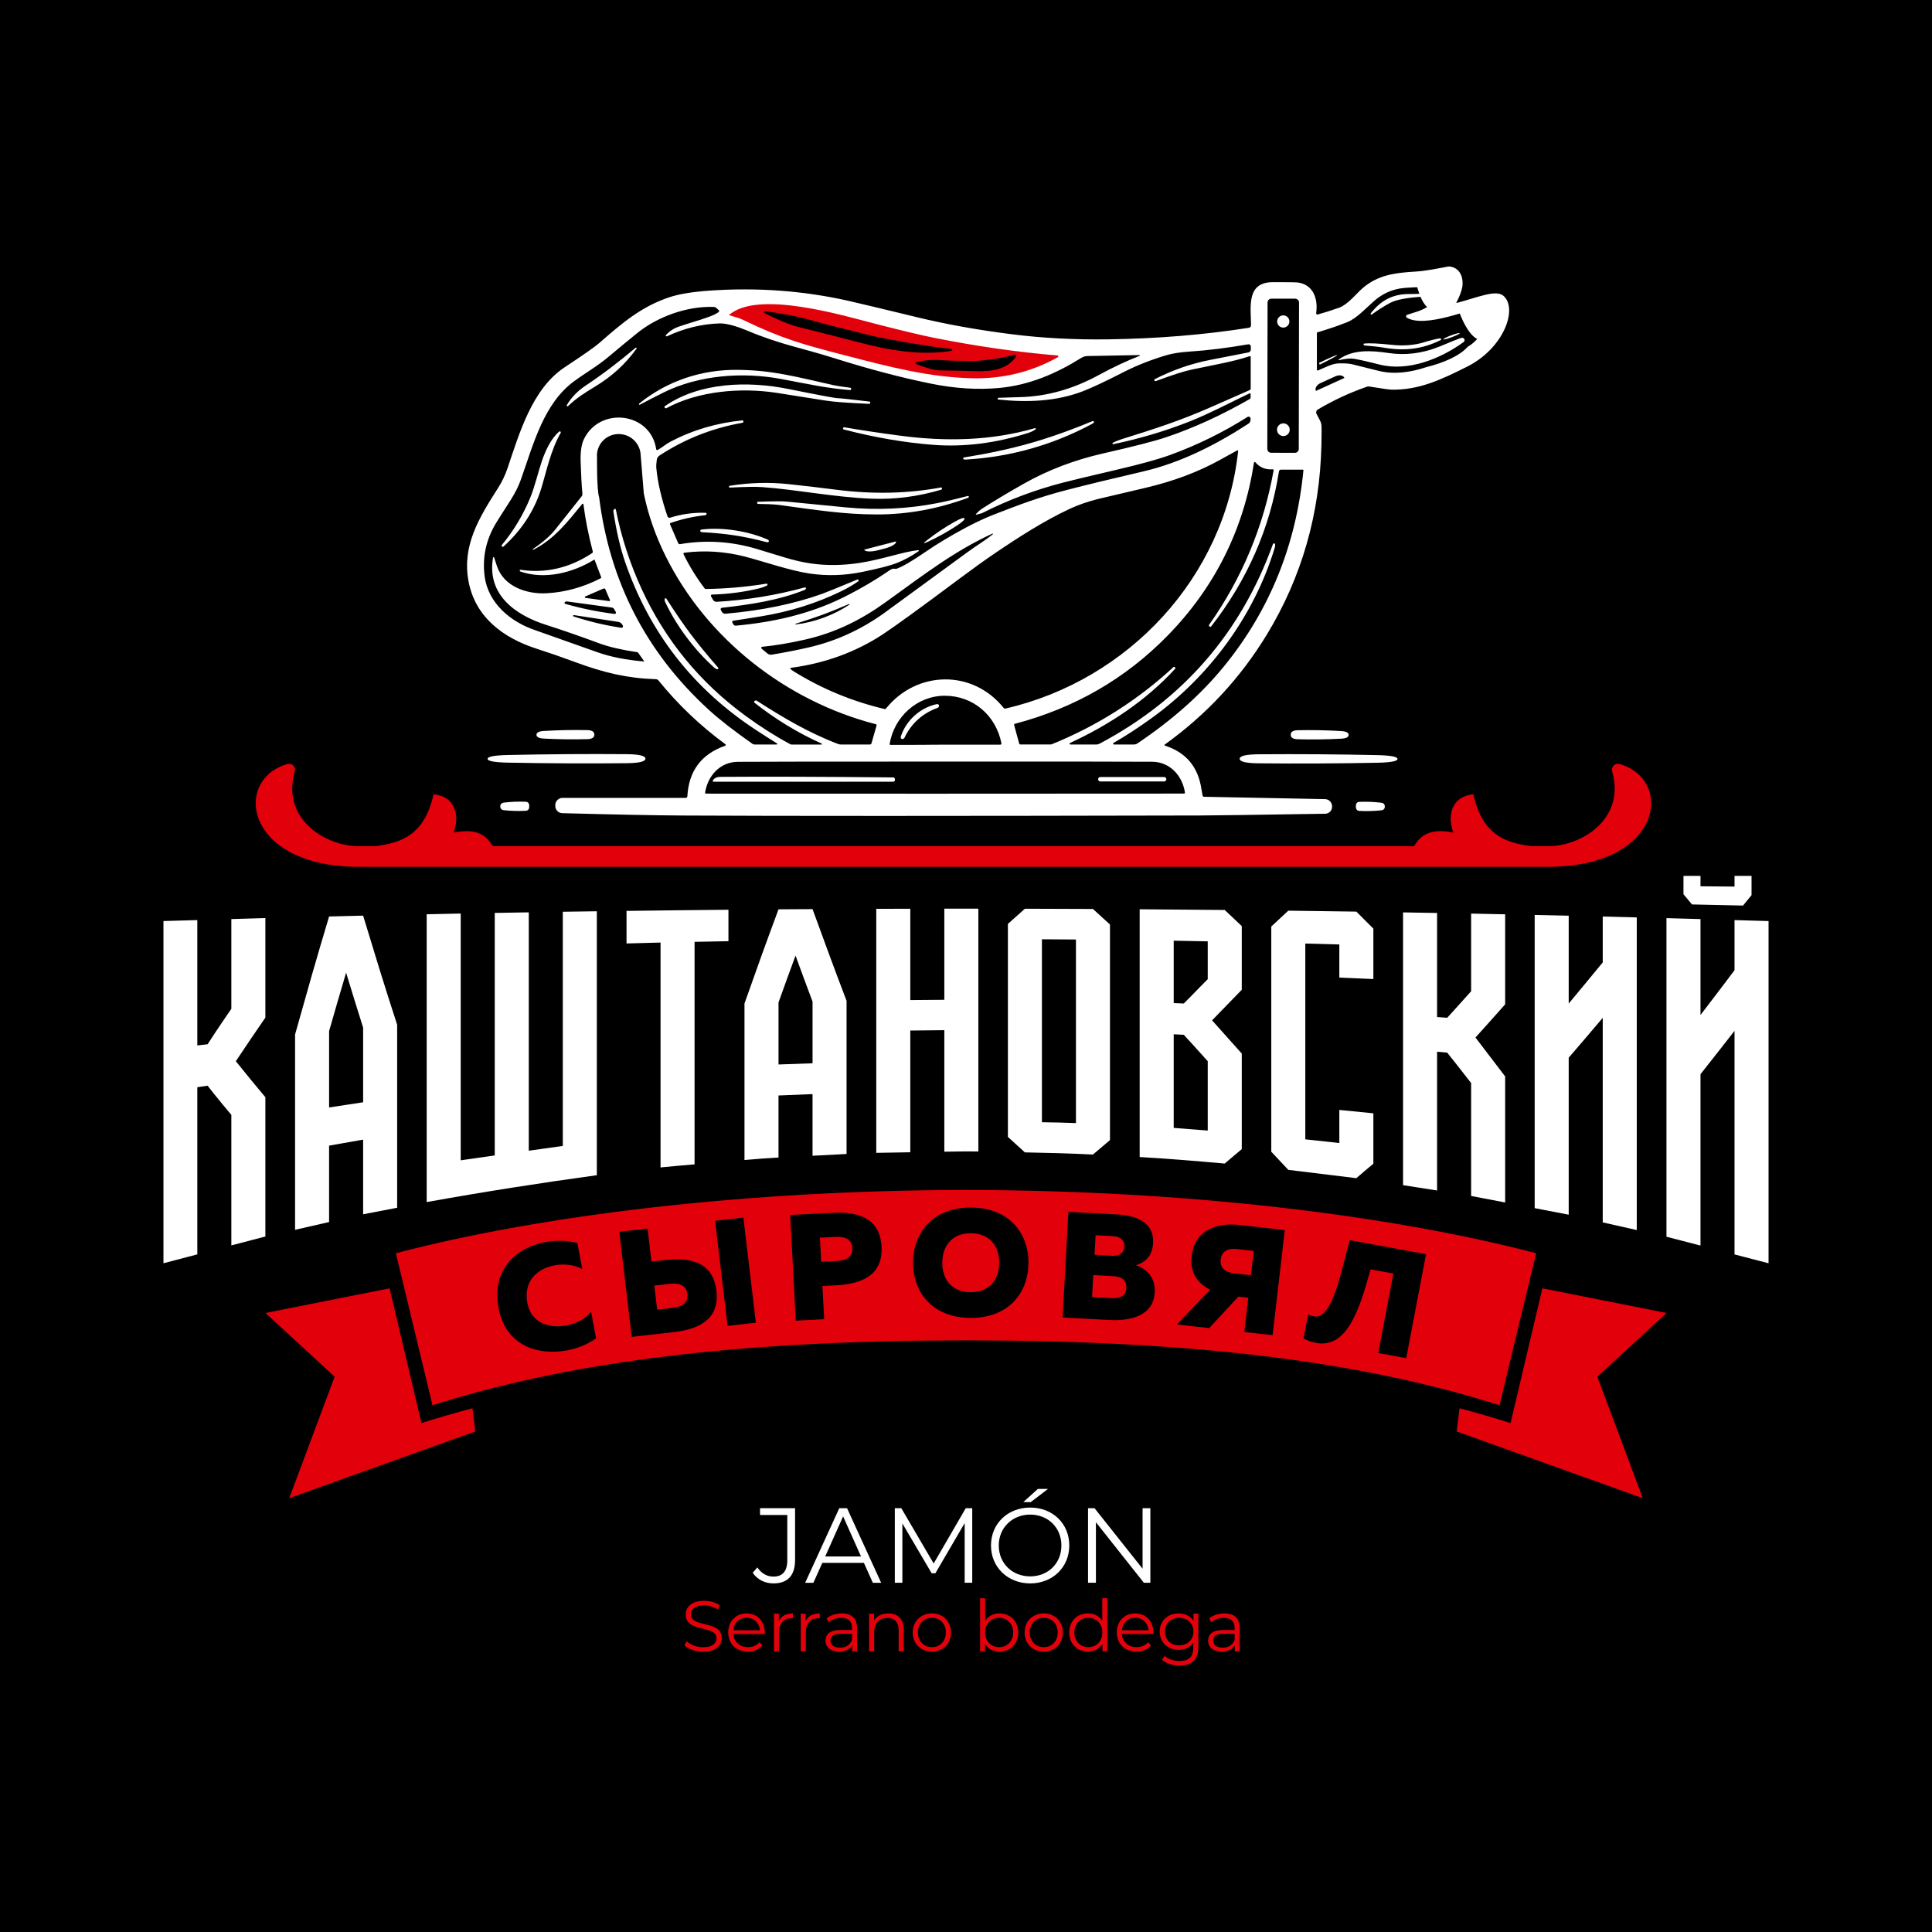 <?xml version="1.0" encoding="UTF-8"?> <svg xmlns="http://www.w3.org/2000/svg" id="_Слой_1" data-name="Слой_1" version="1.1" viewBox="0 0 1500 1500"><defs><style> .st0, .st1 { fill: #fff; } .st0, .st2 { fill-rule: evenodd; } .st3, .st2 { fill: #e2000b; } </style></defs><rect width="1500" height="1500"></rect><g><g><g><path class="st2" d="M1293.95,1019.39l-96.45-19.13-24.7,104.6c-12.92-4.1-26.13-7.92-39.63-11.49l-2.2,18.02,144.48,51.78-35.27-94.33,53.76-49.44Z"></path><path class="st2" d="M206.05,1019.39l96.45-19.13,24.7,104.6c12.92-4.1,26.13-7.92,39.63-11.49l2.2,18.02-144.48,51.78,35.27-94.33-53.76-49.44Z"></path><path class="st2" d="M750,1040.63c-171.16.13-302.91,15.13-414.21,50.4l-28.45-118.02c113.5-29.74,272.53-48.93,441.9-49.12h0s.77,0,.77,0h.76s0,0,0,0c169.37.19,328.4,19.38,441.9,49.12l-28.45,118.02c-111.3-35.28-243.05-50.27-414.21-50.4h0ZM387.1,1015.7c5.42,28.85,30.14,36.9,52.69,32.81,8.69-1.58,16.47-4.78,23.01-9.43l-3.9-20.77c-3.86,5.35-11.13,9.3-19.59,10.83-12.8,2.32-26.94-1.8-29.89-17.49-3.3-17.54,8.3-26.92,21.34-29.29,7.52-1.36,15.49-.3,21.32,2.93l-3.79-20.19c-7.79-2.05-16.46-2.26-24.8-.75-22.2,4.03-42.12,20.88-36.39,51.35h0ZM490.48,1037.96l32.87-3.76c20.53-2.35,35.42-10.67,32.87-32.12-2.54-21.45-18.96-26.07-39.51-23.84l-10.92,1.25-3.04-25.64-21.95,2.51,9.67,81.59h0ZM564.88,1029.44l21.95-2.51-9.67-81.59-21.95,2.51,9.67,81.59h0ZM510.22,1016.79l11.98-1.37c6.65-.76,12.34-3.42,11.47-10.76-.87-7.34-7.04-8.65-13.68-7.89l-11.98,1.37,2.21,18.65h0ZM646.55,941.62l-33.05,1.68,4.32,82.04,22.07-1.12-1.36-25.78,10.98-.56c20.63-1.17,36.04-8.41,34.91-29.98-1.13-21.56-17.23-27.33-37.87-26.28h0ZM661.75,969.05c-.39-7.38-6.46-9.07-13.14-8.73l-12.05.61.99,18.75,12.05-.61c6.68-.34,12.54-2.64,12.15-10.02h0ZM708.9,980.05c-.17,22.88,14.61,42.94,44.48,43.15,29.87.21,44.95-19.63,45.12-42.51.17-22.88-14.61-42.94-44.48-43.15-29.86-.21-44.95,19.63-45.11,42.51h0ZM775.79,980.53c.1-13.14-7.47-22.94-21.93-23.04-14.45-.1-22.17,9.58-22.27,22.73-.1,13.14,7.48,22.94,21.93,23.04,14.45.1,22.17-9.58,22.27-22.72h0ZM867.19,942.87l-37.7-2-4.51,82.03,36.26,1.92c15.87.84,34.25-2.77,35.27-21.4.63-11.37-5.83-18.05-14.63-21.11,8.15-2.39,12.89-8.13,13.38-17.15.78-14.18-9.83-21.32-28.08-22.29h0ZM872.99,967.86c.26-4.69-2.92-7.79-8.76-8.1l-13.6-.72-.83,15.12,13.59.84c5.85.31,9.35-2.44,9.6-7.13h0ZM874.46,999.9c.35-6.44-3.94-8.79-10.62-9.14l-15.03-.8-.94,17.11,15.03.8c6.68.36,11.21-1.52,11.56-7.96h0ZM913.76,1028.31l25.04,2.8,22.66-24.4,7.71.86-3.08,26.59,21.96,2.45,9.45-81.62-35.01-3.91c-18.04-2.02-34.96,3.89-37.32,24.3-1.48,12.83,4.88,21.21,14.43,25.94l-25.85,26.99h0ZM947.73,977.9c-.73,6.3,3.18,9.92,10.66,10.76l12.82,1.43,2.19-18.89-12.82-1.43c-7.48-.84-12.12,1.83-12.85,8.13h0ZM1107.19,973.73l-59.3-10.91c-6.54,24.11-13.22,60.37-26.75,59.31-2.27-.18-4.11-.75-5.55-1.5l-3.54,18.57c3.42,1.82,6.74,2.91,9.79,3.47,23.62,4.23,33.36-24.54,42.26-57.17l17.73,3.26-11.77,61.71,21.72,4,15.4-80.74Z"></path><path class="st2" d="M560.33,243.77c3.86,1.24,7.83,2.09,11.67,3.94,32.03,15.53,49.58,20.15,82.58,28.69,36.99,9.61,67.49,17.55,102.03,18.52,25.3.71,48.74-4.99,70.33-17.08.11-.06.2-.14.26-.25.21-.33.1-.78-.24-.99-.1-.06-.21-.1-.32-.11-32.21-2.68-65.55-7.46-100.02-14.34-9.71-1.94-24.72-5.51-45.03-10.7-28.22-7.2-97.63-28.49-121.25-7.7h0ZM710.84,281.29c6.86-1.65,13.6-2.21,20.25-1.67,9.48.75,13.78.31,22.31.61,2.48.09,5.34-.01,8.58-.32,10.5-1.02,19.12-2.56,25.87-4.6.13-.04.26,0,.4.12.12.11.25.26.37.44.25.37.39.75.31.87-6.82,10.2-19.24,11.95-32.83,11.43-6.68-.27-15.44-.46-26.28-.59-3.92-.05-9.94-1.62-18.06-4.7-.11-.04-.26-.16-.41-.32-.17-.19-.29-.35-.37-.48-.28-.47-.33-.73-.15-.77h0ZM593.62,241.55c14.2,1.86,26.94,4.41,38.23,7.66,16.13,4.62,24.35,6.19,39.3,10.09,4.33,1.14,9.59,2.31,15.76,3.5,20.01,3.86,37.23,6.57,51.69,8.13.27.03.47.12.59.25.1.12.15.29.17.46.02.36-.17.67-.44.72-24,3.91-48.29-.3-72.05-6.54-11.66-3.07-27.14-7.01-46.42-11.8-6.97-1.73-15.95-5.4-26.94-11-.15-.08-.29-.22-.37-.39-.08-.2-.12-.37-.11-.49.05-.44.25-.63.61-.58Z"></path><g><path class="st0" d="M1129.62,236.77c-.03.05,1.11-2.03,1.11-1.97,0,.2.16.37.36.37.03,0,.06,0,.09-.01,16.29-4.3,30.37-10.62,36.21-5.39,11.22,10.05.08,40.59-28.09,54.78-20.28,10.21-37.84,18.49-59.22,17.96-1.63-.04-7.33-.86-17.1-2.44-.54-.08-1.09-.03-1.6.14-13.33,4.61-26.1,10.53-38.3,17.78-1.14.67-1.56,2.12-.95,3.3l2.79,5.33c.46.87.81,1.91.98,2.97.23,1.53.25,6.76.05,15.68-1.2,53.76-15.31,102.86-42.31,147.31-20.51,33.75-46.94,62.24-79.3,85.48-.13.09-.2.24-.2.39,0,.21.13.39.33.46,16.29,5.24,25.71,16.42,28.27,33.53.27,1.75.59,3.53.97,5.34.1.48.52.83,1.01.84l94,1.82c3.01.04,5.46,2.49,5.5,5.51v.3s0,.08,0,.12c0,2.96-2.38,5.38-5.34,5.42-55.4.89-87.98,1.34-97.75,1.36-192.8.43-326.18.44-400.15.03-22.64-.13-54.12-.74-94.46-1.84-3-.08-5.39-2.53-5.39-5.53v-.7c0,.08,0,.08,0,.08-.06-3.09,2.41-5.65,5.5-5.7h95.75c.68,0,1.24-.53,1.28-1.21,1.09-19.73,10.87-32.83,29.35-39.28.28-.1.46-.35.46-.64,0-.22-.1-.41-.27-.54-19.58-14.37-36.9-30.87-51.94-49.5-.54-.64-1.28-.99-2.07-1-21.99-.68-40.15-4.94-62.57-13.26-10.17-3.77-20.18-7.24-30.01-10.4-26.15-8.43-47.87-24.71-52.93-52.75-4.94-27.43,8.19-48.84,22.99-72.01,3.05-4.78,5.49-9.86,7.32-15.24,9.25-27.29,19.13-61.79,44.39-78.49,14.5-9.59,23.36-15.78,26.56-18.57,18.27-15.99,33.07-28.59,54.81-35.84,7.5-2.5,17.95-4.2,31.34-5.13,36.88-2.55,72.71.09,107.5,7.91,7.8,1.76,25.68,6.04,53.66,12.82,22.43,5.44,46.93,9.84,73.51,13.18,23.65,2.98,48.49,4.29,74.51,3.93,38.07-.52,74.52-3.51,109.34-8.98.99-.16,1.71-1.02,1.69-2.02-.16-14.32-3.75-33.35,16.88-33.39,11.5-.02,17.83.04,18.98.18,12.65,1.46,16.29,13.04,14.69,23.8,0,.08-.01.15,0,.22.04.55.51.97,1.05.93.07,0,.14-.02.21-.04,5.02-1.38,10.56-3.15,16.61-5.29,6.7-2.38,13.25-10.87,18.18-15.13,12-10.35,25.16-11.93,40.79-12.88,8.18-.49,15.07-1.98,25.34-3.87.61-.12,1.29-.13,1.97-.03,7.13,1.23,9.95,7.49,9.51,14.22-.26,4.11-2.98,10.73-5.86,15.59h0ZM565.9,244.65c3.7,1.19,7.5,2,11.18,3.78,30.7,14.88,47.51,19.3,79.14,27.49,35.45,9.21,64.67,16.81,97.77,17.75,24.24.68,46.71-4.78,67.39-16.37.11-.06.19-.14.24-.23.2-.32.1-.74-.23-.95-.1-.06-.2-.09-.31-.1-30.86-2.57-62.81-7.15-95.85-13.74-9.31-1.86-23.69-5.28-43.15-10.25-27.04-6.9-93.56-27.3-116.19-7.38h0ZM558.43,241.15c-2.39-1.82-2.04-2.78-4.88-2.86-20.66-.62-43.39,7.86-58.69,20.22-7.94,6.42-15.27,12.48-21.98,18.16-8.95,7.59-18.18,12.71-27.22,19.38-23.42,17.25-31.36,48.22-41.1,75.89-4.15,11.77-9.97,18.75-19.16,33.72-8.04,13.09-11.08,27.06-9.11,41.9,2.77,20.94,20.35,35.4,39.25,41.71.48.16,16.47,5.83,47.97,17.02,10.35,3.68,22.5,6.1,36.43,7.27h0c.09,0,.16-.07.16-.16,0-.03,0-.05-.02-.08l-4.55-6.45c-.19-.28-.49-.46-.82-.51-12.17-1.84-21.84-4.08-29.02-6.73-15.55-5.75-29.44-10.57-41.66-14.47-23.94-7.62-46.22-23.42-41.22-52.29.03-.21.21-.37.43-.37.2,0,.37.13.41.32h0c.02.05.73,2.23,2.12,6.53,5.23,16.07,23.22,22.14,38.76,21.25,14.41-.81,28.37-4.7,41.88-11.66.23-.12.38-.36.38-.62,0-.08-.01-.16-.04-.24l-5.06-13.31c-.04-.13-.17-.22-.31-.22-.06,0-.12.02-.18.05-16.53,10.19-38.43,15.69-57.27,9.09-.26-.1-.43-.34-.43-.62,0-.37.3-.67.67-.67.03,0,.06,0,.08,0,19.58,2.87,38.07-1.44,55.44-12.95.44-.28.66-.82.53-1.32-3.37-12.84-5.79-25.06-7.24-36.64-.04-.26-.26-.44-.52-.44-.15,0-.3.07-.4.19-11.14,13.63-21.7,27.38-38,35.6-.04.02-.09.03-.13.03-.1,0-.2-.05-.25-.14h0c-.09-.17-.06-.38.09-.49,7.64-5.14,13.44-10.19,17.4-15.17,9.77-12.29,16.58-20.85,20.41-25.69.45-.57.67-1.3.6-2.03-.6-6.54-1.06-14.92-1.38-25.16-.23-7.53.64-13.32,2.63-17.37,12.46-25.43,51.8-20.81,56.05,7.97.06.38.39.66.77.66.12,0,.25-.03.36-.09,3.17-1.66,6.27-4.55,10.06-6.51,17.31-9.04,35.94-14.53,55.89-16.48.02,0,.03,0,.05,0,.28,0,.51.23.51.51h0s0,.6,0,.6c0,.37-.26.68-.62.75-23.37,4.11-44.87,12.59-64.49,25.45-1.13.74-1.88,1.94-2.08,3.28-.39,2.69-.51,4.89-.35,6.58,1.06,11.09,3.94,23.54,8.65,37.35.23.66.86,1.11,1.56,1.11.16,0,.33-.03.49-.08,9.2-2.87,18.49-4.12,27.86-3.76.23.01.41.2.41.43h0v.41h0c0,.5-.38.93-.87.98-9.41,1.03-18.41,3.04-27,6.06,0,0,0,0-.02,0-.41.16-.61.61-.46,1.01,0,.01.01.02.01.04l6.33,14.59c.24.57.85.9,1.47.79,19.9-3.38,39.64-2.17,59.23,3.63,17.29,5.12,28.6,9.35,41.91,11.31,12.3,1.81,25.14,1.67,38.54-.41,17.48-2.71,33.48-8.63,45.2-9.89.09-.01.17,0,.24.04.22.1.32.37.21.61-.03.07-.09.14-.15.19-5.54,3.89-11.38,7.02-17.52,9.41-4.67,1.82-13.43,4.05-26.27,6.69-13.61,2.81-27.2,3.23-40.79,1.25-15.21-2.2-36.88-9.75-50.47-13.22-15.56-3.96-31.16-4.94-46.81-2.95-.41.05-.71.4-.71.81,0,.12.03.25.08.36,4.65,9.45,10.13,18.33,16.45,26.62.17.23.46.37.77.36,15.51-.18,31.23-1.56,47.15-4.13.04,0,.07,0,.11,0,.41,0,.74.33.74.74,0,.28-.15.53-.4.66-1.93.97-3.99,1.73-6.18,2.27-11.89,2.87-24.08,4.47-36.54,4.79-.49.02-.88.43-.88.92,0,.16.04.32.13.46l1.58,2.74c.54.96,1.62,1.56,2.77,1.51,23.61-1.4,46.39-5.12,68.33-11.17.07-.02.15-.03.22-.03.45,0,.81.36.81.81,0,.2-.07.39-.21.54l-.35.38c-.05.06-.11.1-.17.13-20.46,8.26-42.52,11.47-64.54,13.99-.57.06-1,.54-1,1.12,0,.2.05.39.15.56l.9,1.54c.53.93,1.57,1.49,2.66,1.39,28.24-2.49,53.2-7.62,74.89-15.37,3.35-1.2,12.5-4.92,27.45-11.16.07-.03.15-.05.22-.05.22,0,.37.02.43.05.29.11.48.39.48.71,0,.25-.12.48-.32.62-3.73,2.68-8.16,5.27-13.28,7.77-18.99,9.25-39.48,15.7-61.47,19.33-8.56,1.41-16,2.59-22.29,3.52-.08.01-.14.03-.2.05-.51.19-.77.75-.58,1.27.02.06.05.11.08.16l.77,1.34c.39.68,1.16,1.08,1.96,1.01,28.09-2.53,56.74-8.75,82.85-21.65,12.95-6.4,25.11-13.51,36.49-21.32,1.61-1.1,2.98-1.49,4.14-1.17.39.12.83.11,1.24-.02,4.57-1.59,11.94-5.88,22.11-12.86,9.33-6.41,19.86-12.75,31.6-19.02,7.83-4.17,15.13-7.58,21.92-10.22,21.63-8.4,35.26-13.53,56.94-19.17,14.43-3.75,34.09-8.52,59-14.31,28.74-6.69,55.92-20.36,81.62-37.03,1.07-.71,1.69-1.88,1.68-3.14v-.85c0-.84-.68-1.52-1.52-1.52-.29,0-.57.08-.81.23-19.01,12.02-39.04,21.86-60.06,29.52-9.1,3.32-22.95,7.15-41.53,11.49-20.75,4.84-34.73,8.19-41.94,10.06-21.82,5.66-42.72,13.56-62.71,23.69-.19.1-1.66.48-4.4,1.16-.02,0-.05.01-.07.01-.15,0-.27-.12-.27-.27,0-.07.03-.13.07-.18,1.57-1.81,3.32-3.33,5.26-4.56,9.23-5.91,19.91-12.28,32.04-19.13,18.72-10.58,39.27-18.4,61.64-23.48,23.25-5.27,39.41-9.42,48.49-12.45,21.1-7.05,42.82-16.96,65.18-29.74.41-.23.66-.67.67-1.14v-2.88s0-.07-.01-.1c-.06-.27-.33-.45-.62-.39-.03,0-.07.02-.1.03-13.47,6.41-31.6,15.94-46.37,21.79-19.14,7.56-38.99,13.48-59.54,17.75-.12.03-.24.01-.35-.04-.28-.13-.4-.46-.26-.75.05-.11.13-.2.24-.26,1.94-1.07,4.26-2.02,6.96-2.87,27.4-8.52,45.8-14.61,67.86-24.26,9.48-4.15,19.96-8.75,31.42-13.8.51-.23.84-.74.84-1.3v-24.41s0-.07,0-.1c-.06-.36-.39-.61-.75-.56-.03,0-.07.01-.1.03-13.17,4.31-24.26,6.07-45.02,10.41-5.8,1.21-15.08,4.19-27.84,8.94h0c-.42.16-.89-.06-1.05-.48h0s-.02-.04-.02-.04c-.15-.41.04-.87.43-1.06,13.76-7.02,27.99-11.98,42.68-14.86,3.89-.76,13.85-2.7,29.87-5.83,1.1-.21,1.9-1.18,1.9-2.3v-2.31c0-.95-.77-1.72-1.73-1.72-.1,0-.2,0-.3.02-16.29,2.83-31.46,4.71-45.49,5.64-7.33.49-13.29,1.41-17.88,2.78-12.24,3.62-23.57,8.11-33.98,13.45-13.31,6.83-23.53,11.64-30.66,14.42-20.63,8.05-43.34,9.03-66.21,6.56-.15,0-.26-.13-.26-.29v-.39c0-.35.27-.64.62-.65,10.02-.33,15.42-.5,16.22-.51,21.62-.49,41.83-6.4,61.4-17.05,11.12-6.05,21.73-11.04,31.82-14.96.14-.04.23-.17.23-.32,0-.18-.15-.33-.33-.33-.01,0-.02,0-.03,0l-40.2.76c-1.63.01-3.33.5-4.79,1.4-19.8,12.37-40.42,21.13-63.36,23.34-16.81,1.62-34.64.51-53.5-3.33-23.22-4.72-48.22-11.31-75-19.76-25.39-8.06-41.27-10.34-67.95-21.55-6.12-2.57-15.18-5.63-21.09-5.44-13.94.46-27.54,3.8-40.82,10.01-.08.04-.17.06-.27.06-.36,0-.65-.29-.65-.65,0-.15.05-.3.15-.42,1.88-2.1,4.12-3.82,6.74-5.17,6.17-3.19,34.66-9.73,34.66-13.75h0ZM1023.14,287.73c4.69-2.01,11-5.5,16.32-5.61,4.67-.11,8.15.13,10.43.71,9.84,2.5,16.89,4.26,21.14,5.26,11.65,2.75,24.23,1,36.35-3.04,12.96-3.23,25.65-8.52,32.17-15.81.63-.4,1.26-.8,1.88-1.21,6.99-4.56,24.59-26.23,20.59-31.23-.34-.42-.85-.68-1.38-.69-2.07-.12-3.76,0-5.09.35-13.94,3.68-49.27,18.47-63.28,10.21h-.02s-.02-.02-.02-.02h-.02s-.02-.02-.02-.02h-.02s-.02-.02-.02-.02h-.02s-.02-.02-.02-.02h0s-.01-.01-.01-.01h0l-.04-.04h0l-.03-.03h-.01s-.01-.03-.01-.03h0l-.03-.03h0s-.01-.01-.01-.01h0s-.01-.02-.01-.02h0l-.04-.04h0s-.07-.1-.07-.1h0v-.02h-.01l-.02-.03h0s-.02-.04-.02-.04h0s-.01-.02-.01-.02h0s-.02-.04-.02-.04h0s0-.02,0-.02h0s-.01-.04-.01-.04v-.04s-.01,0-.01,0v-.02s-.02-.04-.02-.04h0v-.02s-.01-.02-.01-.02v-.02s-.01-.02-.01-.02v-.02h0v-.02s0,0,0,0v-.02s0-.02,0-.02v-.02s0-.02,0-.02v-.02s0-.02,0-.02v-.02s0-.02,0-.02v-.02s0-.02,0-.02v-.06c0-.52.33-.99.83-1.16,3.09-1.01,5.5-1.78,7.21-2.31l.43-.14.44-.14.44-.15.44-.16.44-.16.44-.17.44-.18.44-.18.44-.19.44-.2.44-.2.44-.21.44-.21.44-.23.44-.23.44-.24.44-.24.44-.25.43-.25.43-.26.43-.27h0l.43-.27.43-.28h0l.42-.28.42-.29.42-.29.41-.3.41-.3.4-.31.4-.32h0l.4-.32h0l.39-.33h0l.39-.33.38-.34.38-.34h0l.37-.35h0l.37-.35h0l.36-.36h0s.35-.36.35-.36h0l.35-.36h0s.34-.37.34-.37h0l.33-.38h0c.22-.25.44-.5.64-.76h0s.31-.39.31-.39h0c.21-.26.4-.52.6-.79h0s.29-.4.29-.4h0s.28-.41.28-.41h0c.19-.28.36-.55.54-.83h0s.25-.42.25-.42h0s.24-.42.24-.42h0s.23-.43.23-.43h0s.22-.43.22-.43h0s.21-.43.21-.43h0s.21-.44.21-.44h0s.19-.44.19-.44h0s.18-.44.18-.44h0s.17-.45.17-.45h0s.16-.45.16-.45h0s.15-.46.15-.46h0s.14-.46.14-.46h0s.13-.46.13-.46h0s0-.02,0-.02h0s0-.01,0-.01h0v-.02h0s0-.02,0-.02h0s0-.01,0-.01h0s0-.01,0-.01h0s0-.01,0-.01h0s0-.01,0-.01h0s0-.01,0-.01h0s0-.02,0-.02h0s0-.02,0-.02h0s0-.02,0-.02h0s0-.02,0-.02h0v-.02h0v-.02h0v-.02h0v-.02h0v-.02h0v-.02h0c-.03-.74-.63-1.32-1.36-1.29h-.04s-.01,0-.01,0h-.02s-.01,0-.01,0h-.02s-.01,0-.01,0h-.01s-.01,0-.01,0h-.01s-.01,0-.01,0h-.01s-.01,0-.01,0h-.01s-.01,0-.01,0h-.01s-.01,0-.01,0h-.01s0,0,0,0h0s0,0,0,0h-.02s0,0,0,0h0s0,0,0,0h0s0,0,0,0h-.01s0,0,0,0h0s0,0,0,0h0s0,0,0,0h0s0,0,0,0h0s0,0,0,0h0s-.44.15-.44.15h0c-.3.1-.6.19-.9.28h0s-.45.13-.45.13h0s-.45.12-.45.12h0s-.92.24-.92.24h0c-.31.08-.62.15-.93.22h0c-1.1.24-2.22.45-3.35.63h0l-.97.15h0l-.49.07h0l-.49.06h0l-.49.06h0s-.49.06-.49.06h0s-.49.06-.49.06h0l-.49.05h0l-.5.05h0l-.5.05h0l-.5.05h0l-.5.04h0l-.5.04h0l-.5.04h0l-.5.04h0l-.5.03h0l-.5.03h0s-.5.03-.5.03h0l-.5.03h0l-.5.03h0l-.5.03-.5.03h0l-.5.03-.5.03-.5.02-.5.03-.5.02-.5.03-.5.02-.49.02-.49.02-.49.02-.49.02-.49.02-.49.03-.49.02-.48.03h0l-.48.03-.48.03-.48.03-.48.03-.47.03-.47.03-.47.04-.47.04-.46.04-.46.04-.46.04c-8.44.82-16.06,4.17-22.85,10.06-5.9,5.12-13.26,13.37-20.84,16.42l-.33.14-.33.13-.34.13-.34.13-.34.13-.34.13-.34.13h0l-.34.13-.34.13-.34.13h0l-.34.13h0l-.34.13h0l-.34.13-.35.13-.35.13h0l-.34.13-.35.13h0l-.35.13h0l-.35.13h0s-.35.13-.35.13h0l-.35.13h0l-.35.13h0s-.36.13-.36.13h0l-.35.13h0l-.35.13h0s-.36.12-.36.12h0l-.36.13h0s-.36.13-.36.13h0s-.36.13-.36.13h0l-.36.12h0l-.36.12h0l-.36.12h0l-.36.12h0l-.36.12h0l-.36.12h0l-.36.12h0l-.36.12h0l-.37.12h0s-.37.12-.37.12h0s-.36.12-.36.12h0s-.37.12-.37.12h0l-.37.12h0l-.37.12h0s-.37.12-.37.12h0l-.37.12h0l-.37.12h0s-.37.12-.37.12h0l-.37.12h0l-.37.12h0s-.37.12-.37.12h0s-.38.12-.38.12h0s-.37.12-.37.12h0l-.38.12h0s-.38.12-.38.12h0l-.38.12h0l-.38.12h0l-.38.11h0s-.38.12-.38.12h0s-.38.12-.38.12h0l-.38.11h0s-.38.12-.38.12h0s-.38.11-.38.11h0s-.38.11-.38.11h0l-.38.11h0s-.01,0-.01,0h-.02s0,0,0,0h-.01s0,0,0,0h-.01s0,0,0,0h-.01s-.04.02-.04.02h0l-.03.02h-.02s0,.01,0,.01h-.01s-.07.05-.07.05h0s-.08.06-.12.09h-.02s-.01.02-.01.02h0l-.04.04h-.01s-.05.07-.05.07h0l-.03.05h0s-.03.05-.03.05h0s0,.02,0,.02h0s-.01.02-.01.02h0s0,.02,0,.02h0s0,.02,0,.02h0s0,.02,0,.02h0s0,.02,0,.02h0s0,.02,0,.02h0s0,.02,0,.02h0v.02h0v.02h0v.02h0v.04s0,0,0,0v.02s0,0,0,0h0v.03s0,0,0,0h0v.04s0,0,0,0v.02s0,0,0,0h0v.04s0,0,0,0h0v.02h0v.02h0v.02h0v27.98h0v.02h0v.02h0v.02h0s0,.02,0,.02h0v.02h0s0,.01,0,.01v.02s0,.02,0,.02h0s0,.02,0,.02c.09.44.52.72.96.63h.01s0,0,0,0h0s.01,0,.01,0h0s.01,0,.01,0h0s0,0,0,0h0s0,0,0,0h0s0,0,0,0h0s0,0,0,0h0s0,0,0,0h0s0,0,0,0h.01s0,0,0,0h0s0,0,0,0h0s0,0,0,0h0ZM1008.56,234.92h0c0-1.67-1.35-3.01-3.01-3.02l-18.41-.03h0c-1.66,0-3.01,1.34-3.01,3l-.2,113.65h0c0,1.67,1.35,3.01,3.01,3.01l18.41.03h0c1.66,0,3.01-1.34,3.01-3l.2-113.65h0ZM1021.76,303.48l21.95-10s.06-.05.06-.09c0-.01,0-.03,0-.04l-.02-.03c-.86-1.93-3.94-2.49-6.86-1.19h0l-11.63,5.29c-2.88,1.29-4.53,3.95-3.65,5.93h0l.04.08s.05.06.08.06c.01,0,.03,0,.04,0h0ZM463.86,350.12l.04-.17c-.4,1.71-.51,3.42-.37,5.08h0s-.3,25.56,1.63,30.98h0c8.21,65.73,36.66,120.82,85.34,165.27,8.07,7.37,19.29,16.1,33.66,26.2.47.35,1.09.56,1.73.57h17.08c.09,0,.17-.02.25-.06.23-.13.3-.43.17-.66-.04-.07-.1-.14-.17-.18-3.89-2.37-9.09-5.69-15.59-9.93-49.23-32.08-83.34-75.74-102.34-131.01-3.75-10.9-6.78-24-9.09-39.3-.05-.35.05-.72.28-1l.51-.62c.05-.06.11-.11.17-.15.3-.18.69-.08.88.23.04.06.06.13.08.2,4.25,21.43,10.98,42.12,20.19,62.05,18.26,39.5,45.09,72.22,80.52,98.15,11.48,8.41,23.06,15.75,34.72,22.03.34.19.75.3,1.17.3h23.01c.23,0,.41-.18.41-.41,0-.17-.1-.32-.26-.38-18.52-8.32-35.92-18.92-52.2-31.79-.15-.12-.24-.31-.24-.5,0-.15.05-.29.15-.41l.25-.3c.4-.5,1.13-.63,1.7-.28,20.36,13.1,40.34,24.95,63.27,33.65.62.23,1.27.35,1.92.35h22.69c.54,0,1.04-.35,1.2-.89l3.93-13.81c.02-.08.04-.16.04-.24,0-.38-.26-.71-.62-.81-69.49-17.92-131.21-66.13-163.11-130.34-7.94-15.99-13.61-32.22-17-48.69h0l-2.5-30.67v-.03s0-.04,0-.04c-.58-7.1-5.74-13.35-13.14-15.06h0c-9.13-2.11-18.22,3.48-20.3,12.49h0l-.04.17h0ZM960.61,349.67c-2.42,1.29-6.8,3.7-13.14,7.23-17,9.47-36.4,16.75-58.2,21.87-23.21,5.43-35.5,8.32-36.86,8.67-8.28,2.12-15.62,4.68-22.03,7.69-20.06,9.41-39.74,22.06-59.07,35.18-7.16,4.88-15.82,11.1-25.96,18.67-31.06,23.2-51.15,37.77-60.28,43.74-21.02,13.7-44.68,22.29-70.98,25.78-.27.04-.47.27-.47.55,0,.15.06.3.17.4.64.59,1.6,1.28,2.85,2.06,21.81,13.45,45.23,23.11,70.26,29,.35.08.7-.05.91-.32,23.91-29.8,67.5-30.59,91.51-.44.28.34.74.51,1.18.41,95.61-21.96,170.18-101.86,180.8-200,0-.02,0-.04,0-.06,0-.26-.21-.48-.47-.48-.08,0-.16.02-.23.06h0ZM831.11,578.04h19.87c1.03,0,2-.26,2.86-.72,64.73-34.33,109.55-85.97,134.48-154.91.12-.34.44-.56.8-.56s.7.24.81.59c.21.69.14,1.63-.22,2.82-16.05,52.99-50.85,99.88-95.11,131.94-10.73,7.78-20.74,14.3-30.03,19.57-.21.12-.33.34-.33.58,0,.38.31.68.68.68h15.56c.83,0,1.68-.24,2.41-.71,27.21-18.23,49.66-38.2,67.37-59.91,35.46-43.47,56.04-94.22,61.72-152.25,0-.02,0-.03,0-.05,0-.26-.21-.48-.48-.48h-16.99c-.74,0-1.39.55-1.52,1.3-6.96,44.23-24.54,84.4-52.72,120.53-.12.15-.3.24-.5.24-.11,0-.22-.03-.31-.08l-.44-.25c-.27-.16-.43-.44-.43-.75,0-.18.06-.36.16-.5,25.55-36.26,42.25-76.24,50.09-119.94,0-.03,0-.06.01-.09.02-.38-.28-.71-.68-.73-.02,0-.05,0-.08,0-5.49.41-9.97-1.4-13.42-5.44-.12-.13-.29-.22-.47-.22-.3,0-.56.22-.61.52-7.95,51.58-30.25,96.58-66.95,134.17-32.71,33.49-72.28,56.35-118.74,68.58-.4.11-.64.53-.54.94l3.96,14.49c.08.34.39.59.74.59h23.65c.32,0,.66-.06.97-.19,35.21-14.29,66.69-34.26,94.46-59.94.16-.15.4-.18.59-.08l.4.22c.26.15.42.43.42.72,0,.21-.08.42-.23.57-22.42,24.53-51.17,43.56-81.48,57.51-.24.09-.39.33-.39.58,0,.35.28.63.63.63h.03ZM770.48,414.3c-29.27,13.55-50.77,30.06-82.83,53.21-18.84,13.6-38.92,23.72-62.77,29.11-12.12,2.72-23.15,4.58-33.1,5.54-.43.04-.76.4-.76.84,0,.26.12.5.31.65l4.52,3.73c.99.8,2.22,1.11,3.4.89,10.18-1.69,19.78-3.58,28.8-5.66,20.5-4.73,39.61-13.35,57.33-25.85,2.81-1.99,24.57-17.89,65.29-47.71,7.97-5.83,14.13-9.33,20.14-14.25.09-.06.14-.15.14-.25,0-.17-.14-.3-.3-.3-.06,0-.12.02-.17.05h0ZM472.94,466.7s.1,0,.16,0c.33-.04.56-.33.53-.66,0-.06-.02-.11-.04-.16l-3.63-8.39s0,0,0,0c-.24-.53-.85-.77-1.37-.54,0,0,0,0,0,0l-14.23,6.17c-.2.1-.32.29-.32.52,0,.28.2.51.47.56l18.46,2.5h0ZM438.65,467.49c-.09.05-.16.12-.22.19-.24.32-.17.78.15,1.03.08.06.16.1.25.12,12.37,3.55,25.12,6.16,38.27,7.83.05,0,.09,0,.14,0,.56,0,1.01-.46,1.01-1.01,0-.18-.05-.36-.14-.52l-1.3-2.23c-.37-.65-1.02-1.09-1.76-1.19l-35.13-4.79c-.16-.02-.33.01-.49.09l-.8.46h0ZM638.74,477.24c-5.19,1.92-12.2,4.27-21.04,7.04-.11.04-.18.14-.18.26,0,.15.12.27.27.27,0,0,.01,0,.02,0,7.19-.81,14.45-2.58,21.77-5.29,7.32-2.71,13.98-6.09,19.97-10.14.05-.05.08-.12.08-.2,0-.15-.12-.27-.27-.27-.02,0-.04,0-.05,0-8.51,3.64-15.37,6.42-20.57,8.33h0ZM444.92,477.98s-.01.07-.01.12c0,.23.15.44.38.5,12.3,4,24.67,6.94,37.1,8.81.05,0,.11.01.17.01.63,0,1.14-.51,1.14-1.14,0-.2-.05-.39-.15-.57l-.44-.78c-.65-1.13-1.78-1.91-3.07-2.11l-34.48-5.26c-.28-.03-.53.13-.6.38l-.02.03h0ZM776.62,578.15h0c.5,0,.9-.41.9-.9,0-.06,0-.12-.02-.17-4.31-21.85-22.11-36.92-44.02-36.9-21.41.02-39.31,16.35-42.77,37.46,0,.03,0,.06,0,.09,0,.32.26.59.59.59h0c81.78,0-33.9-.16,85.31-.16h0ZM733.72,616.22c61.71,0,123.55-.04,185.53-.09.03,0,.05,0,.07,0,.4-.03.69-.39.66-.8,0-.02,0-.04,0-.06-1.98-12.9-11.5-23.71-25.34-23.85-10.52-.12-64.16-.16-160.92-.14-96.77,0-150.41.07-160.93.19-13.84.14-23.36,10.95-25.34,23.86,0,0,0,.03,0,.05-.04.41.26.77.66.8.02,0,.04,0,.06,0,61.99.05,123.84.06,185.55.05Z"></path><path class="st0" d="M1064.23,243.31c7.92-10.17,17.19-15.04,29.73-15.02,3.17,0,6.93-.1,11.28-.3,0,0,.02,0,.03,0,.37,0,.67.3.67.67,0,.16-.06.32-.17.44l-.05.05c-.64.73-1.6,1.21-2.64,1.3-11.5.76-19.49,2.37-23.98,4.81-4.86,2.63-9.53,5.6-14.02,8.91-.1.07-.23.11-.35.11-.33,0-.6-.27-.6-.6,0-.13.04-.25.11-.35h0Z"></path><path class="st0" d="M1001.08,249.6c0-2.63-2.13-4.75-4.75-4.75s-4.75,2.13-4.75,4.75,2.13,4.75,4.75,4.75,4.75-2.13,4.75-4.75Z"></path><path class="st0" d="M1133.35,258.67c-.15-.39-3.12.35-6.63,1.67-3.51,1.31-6.25,2.7-6.1,3.09.15.39,3.12-.35,6.63-1.67,3.52-1.31,6.25-2.7,6.1-3.09Z"></path><path class="st0" d="M1039.4,279.08c11.16-7.99,25.26-6.96,38.71-4.99,12.96,1.91,25.82.36,38.57-4.66,8.22-3.23,17-7.27,18.7-7.18.96.07,1.71.87,1.71,1.83,0,.58-.28,1.13-.75,1.48-17.81,12.95-42.93,23.17-65.35,17.46-8.64-2.21-15.23-3.7-19.76-4.47-2.55-.43-6.41-.09-11.6,1.04-.06.01-.11,0-.17-.02-.16-.06-.24-.23-.18-.38.02-.05.06-.1.11-.13h0Z"></path><path class="st0" d="M1118.87,263.22c.05.08.07.17.07.27,0,.2-.11.39-.29.48-14.14,7.1-28.18,8.7-43.88,6.02-4.44-.75-9.58-1.34-15.42-1.78-.37-.03-.65-.34-.65-.71v-.43c0-.14.1-.27.24-.29,4.09-.5,11.26-.18,21.51.94,9.36,1.01,17.93.31,25.7-2.12,3.96-1.25,7.8-2.2,11.5-2.87.57-.11.98.06,1.22.49Z"></path><path class="st0" d="M493.43,270.05c.1-.1.23-.16.37-.16.28,0,.51.23.51.51,0,.13-.05.26-.14.35-8.5,11.71-18.54,21.04-31.35,28.87-9.52,5.82-15.13,9.35-21.77,15.64-.12.12-.28.19-.45.19-.34,0-.62-.28-.62-.62,0-.12.03-.23.1-.33,3.5-5.93,8.37-10.97,14.62-15.13,12.72-8.46,25.62-18.23,38.71-29.32Z"></path><path class="st0" d="M1024.14,282.03s-.03-.08-.03-.11c0-.1.06-.19.15-.23l.25-.13c7.33-3.58,13.4-6.2,13.56-5.87,0,0,0,0,0,.01l.03.08c.13.34-5.67,3.5-12.98,7.07l-.25.13s-.07.02-.11.02c-.09,0-.18-.05-.22-.13l-.41-.82Z"></path><path class="st0" d="M496.8,314.19c-.07.04-.16.06-.24.06-.29,0-.52-.23-.52-.52,0-.16.07-.31.2-.41,21.95-17.72,48.82-26.62,77.28-26.16,26.48.41,43.07,5.02,73.88,11.96,1.96.44,6.2,1.09,12.73,1.93.44.06.76.45.72.89l-.02.11c-.04.45-.42.79-.87.79-.02,0-.04,0-.07,0-18.33-1.51-29.57-4.09-53.26-8.56-29.87-5.64-63.99-3.14-91.4,10.43-6.29,3.12-12.42,6.28-18.41,9.48Z"></path><path class="st0" d="M675.25,311.8c.26.03.46.25.46.52,0,.07-.01.14-.04.21l-.44.98s-.05.06-.09.06c-16.83-.75-28.23-1.61-34.21-2.57-16.66-2.68-29.4-4.7-38.22-6.04-27.62-4.17-60.36-1.52-85.35,11.95-.41.23-.95.08-1.2-.34l-.23-.39c-.05-.09-.08-.19-.08-.29,0-.19.09-.37.25-.48,27.03-18.78,64.73-19.71,95.92-13.42,23.96,4.83,36.85,7.23,38.68,7.2,1.58-.03,9.77.84,24.56,2.62Z"></path><path class="st0" d="M800.43,348.33c-16.53,4.67-33.46,7.5-50.79,8.49-.92.05-1.51-.15-1.76-.62-.02-.04-.04-.08-.05-.11-.12-.37.11-.77.51-.9.05-.01.1-.03.15-.03,18.6-2.97,35.53-6.61,50.79-10.92,15.25-4.31,31.58-10.08,48.98-17.3.05-.02.1-.04.15-.05.41-.09.81.13.9.51,0,.04.02.09.02.13.02.52-.38,1-1.19,1.44-15.26,8.23-31.16,14.68-47.7,19.36Z"></path><path class="st0" d="M1001.33,333.62c0-2.72-2.21-4.93-4.93-4.93s-4.93,2.21-4.93,4.93,2.21,4.93,4.93,4.93,4.93-2.21,4.93-4.93Z"></path><path class="st0" d="M803.98,333.35c-1.51,1.12-3.43,2.05-5.77,2.81-25.18,7.96-49.69,11.04-73.53,9.22-22.3-1.7-45.52-5.68-69.64-11.95-.33-.1-.56-.4-.56-.75,0-.09.01-.17.04-.25v-.03c.17-.44.63-.71,1.1-.63,12.96,2.23,27.26,4.38,42.92,6.45,35.72,4.74,70.71,4.07,104.98-5.8.06-.02.12-.03.19-.03.29,0,.52.23.52.52,0,.18-.1.35-.25.45h0Z"></path><path class="st0" d="M389.73,424.31l-.02-.03c-.16-.16-.26-.38-.26-.61,0-.2.07-.39.2-.54,9.31-11.33,16.68-23.66,22.14-36.98,3.45-8.45,6.28-20.49,8.94-28.24,2.69-7.83,7.05-17.51,13.41-22.82.14-.12.32-.18.5-.18.43,0,.78.35.78.78,0,.14-.04.27-.1.39-7.7,13.25-11.36,31.03-15.07,43.07-5.3,17.22-15.09,32.28-29.35,45.18-.16.14-.36.22-.57.22s-.43-.08-.59-.23h0Z"></path><path class="st0" d="M731.34,379.2l-.05.43c-.04.25-.21.46-.45.54-18.1,5.38-36.13,7.72-54.09,7.02-28.98-1.14-58.08-7.04-84.76-8.98-5.04-.37-13.48-.25-25.32.36-.01,0-.03,0-.04,0-.36,0-.65-.29-.65-.65,0-.03,0-.06,0-.1l.06-.41c.01-.09.08-.17.18-.19,15.3-2.48,30.48-2.95,45.56-1.39,10.51,1.08,23.18,2.56,38.02,4.45,28.02,3.56,54.95,2.96,80.79-1.81.04,0,.08-.01.12-.01.36,0,.65.29.65.65,0,.03,0,.06,0,.09Z"></path><path class="st0" d="M751.58,385.04s.07-.01.11-.01c.24,0,.44.2.44.44v.6c0,.13-.09.25-.22.29-23.43,8.74-47.16,13.09-71.18,13.06-25.56-.03-47.08-3.45-76-7.4-4.37-.59-10.82-.65-16.08-.78-.46-.02-.82-.4-.82-.85h0v-.4h0c0-.21.17-.39.38-.4,11.64-.45,19.25-.5,22.83-.14,15.74,1.58,31.04,3.08,45.91,4.5,24.07,2.29,47.72,1.17,70.96-3.36,6.32-1.24,14.21-3.09,23.67-5.55Z"></path><path class="st0" d="M748.81,402.46c.5.82-1.51,2.72-6.01,5.69-7.16,4.73-14.64,8.9-22.44,12.49-1.86.86-2.85,1.19-2.96,1-.12-.19.63-.91,2.25-2.17,6.75-5.3,13.87-10.06,21.35-14.26,4.7-2.65,7.31-3.56,7.81-2.74Z"></path><path class="st0" d="M570.98,411.84c9.11,1.41,17.46,3.78,25.07,7.11.43.19.71.44.84.76.23.58.05.99-.54,1.22-.29.11-.67.1-1.16-.02-8.95-2.32-17.21-4.07-24.8-5.24-7.59-1.16-15.99-1.99-25.23-2.47-.5-.02-.87-.13-1.11-.32-.49-.4-.53-.85-.14-1.33.22-.26.56-.42,1.03-.46,8.26-.91,16.94-.66,26.04.74Z"></path><path class="st0" d="M695.55,420.38s.05.02.05.05v.05c.04.09.04.09.04.09.4,1.62-3.54,4-8.81,5.32l-5.49,1.42s-.03,0-.04,0c-5.27,1.31-9.88,1.07-10.28-.56,0,0,0,0,0-.01v.04s0-.01,0-.02c0-.03.02-.05.05-.05h0l24.48-6.34Z"></path><path class="st0" d="M536.35,492.45c5.74,7.65,12.8,16.28,21.2,25.89.12.14.18.31.18.5,0,.42-.34.76-.76.76-.03,0-.06,0-.09,0-.74-.09-1.47-.46-2.19-1.11-7.74-6.92-14.93-14.8-21.57-23.63-6.62-8.84-12.17-17.95-16.64-27.32-.42-.87-.58-1.67-.46-2.41.05-.38.38-.65.75-.65.26,0,.5.13.64.35,6.88,10.77,13.18,19.97,18.92,27.62Z"></path><path class="st0" d="M712.69,558.59c-4.34,3.93-7.82,8.65-10.44,14.17-.11.24-.28.46-.48.63-.69.58-1.66.57-2.16-.03-.15-.17-.24-.39-.28-.62-.06-.35.02-.85.26-1.51,2.16-6.08,5.64-11.29,10.43-15.61,4.78-4.31,10.29-7.24,16.56-8.78.68-.17,1.19-.2,1.55-.1.25.07.44.19.6.36.53.57.43,1.53-.23,2.14-.19.18-.43.32-.67.4-5.74,2.05-10.79,5.03-15.13,8.95Z"></path><path class="st0" d="M1047.07,570.57c0,1.76-1.95,2.75-5.85,2.95-11.22.59-22.44.74-33.67.44-3.63-.1-5.45-1.27-5.43-3.53.01-2.26,1.83-3.42,5.47-3.49,11.23-.23,22.45-.02,33.66.65,3.9.23,5.84,1.23,5.83,2.98Z"></path><path class="st0" d="M1075.16,626.19c0,1.76-.97,2.75-2.92,2.95-5.61.59-11.22.74-16.84.44-1.82-.1-2.72-1.27-2.72-3.53,0-2.26.92-3.42,2.73-3.49,5.62-.23,11.22-.02,16.83.65,1.95.23,2.92,1.23,2.92,2.98Z"></path><path class="st0" d="M1085.02,589.25c0,1.76-5.31,2.75-15.94,2.95-30.58.59-61.17.74-91.78.44-9.9-.1-14.84-1.27-14.81-3.53.03-2.26,5-3.42,14.9-3.49,30.61-.23,61.18-.02,91.73.65,10.62.23,15.92,1.23,15.89,2.98Z"></path><path class="st0" d="M553.47,605.89c1.19-1.81,3.07-2.72,5.64-2.74,35.57-.25,80.33-.11,134.28.43.79,0,1.43.65,1.43,1.44h0v.59c0,.72-.58,1.3-1.3,1.3h-139.51s0,0,0,0c-.36,0-.65-.29-.65-.65,0-.13.04-.26.11-.37h0Z"></path><path class="st0" d="M854.26,603.28h49.6c.93,0,1.68.75,1.68,1.68v.06c0,.93-.75,1.68-1.68,1.68h-49.6c-.93,0-1.68-.75-1.68-1.68v-.06c0-.93.75-1.68,1.68-1.68h0Z"></path><path class="st0" d="M1099.04,217.34s3.81,22.04,13.06,23c9.25.95,12.11-4.76,12.11-4.76,0,0,6.39-9.12,6.39-11.43s-.68-11.02-1.5-11.43c-.82-.41-21.36,1.91-21.36,1.91l-8.71,2.72Z"></path><path class="st0" d="M1132.91,242.2s7.81,22.42,17.66,21.81c9.85-.61,11.85-7.09,11.85-7.09,0,0,5.11-10.65,4.71-13.08-.4-2.42-2.62-11.42-3.55-11.71-.92-.29-22.03,5.7-22.03,5.7l-8.64,4.36Z"></path></g><path class="st0" d="M153.2,973.89c-8.85,2.33-17.57,4.63-26.29,6.9v-265.69c8.72-.24,17.44-.51,26.29-.75v97.33c2.62-.3,5.24-.63,7.98-.93,1.74-2.66,3.49-5.32,5.23-8.01,4.36-6.55,8.72-13.04,13.21-19.49v-69.68c8.72-.27,17.57-.51,26.42-.78v77.27c-7.73,11.15-15.33,22.45-22.93,33.87,7.6,9.48,15.2,18.8,22.93,27.95v108.15c-8.85,2.27-17.7,4.61-26.42,6.9v-101.33c-4.49-5.29-8.85-10.61-13.21-16.03-1.75-2.21-3.49-4.39-5.23-6.63-2.74.42-5.36.78-7.98,1.17v129.77h0ZM255.51,948.78c-8.85,2.04-17.7,4.04-26.42,6.04v-151.62c4.36-15.54,8.71-31.01,13.09-46.3,4.34-15.19,8.85-30.31,13.33-45.35,8.72-.21,17.57-.42,26.42-.65,4.36,14.34,8.71,28.64,13.08,42.8,4.34,14.06,8.85,28.04,13.34,41.91v142.08c-8.85,1.71-17.7,3.38-26.42,5.08v-57.96c-8.85,1.58-17.7,3.14-26.42,4.66v59.31h0ZM255.51,859.82c8.72-1.31,17.57-2.63,26.42-4.01v-57.96c-4.49-14.08-8.85-28.31-13.21-42.66-4.49,15.01-8.85,30.13-13.21,45.32v59.31h0ZM436.96,889.71v-181.84c8.72-.12,17.57-.24,26.42-.36v204.92c-44.11,6.04-88.1,12.94-132.1,20.86v-223.45c8.72-.18,17.57-.39,26.42-.57v191.59c8.72-1.29,17.57-2.54,26.42-3.77v-188.3c8.72-.15,17.57-.3,26.42-.45v185.07c8.72-1.22,17.57-2.48,26.42-3.71h0ZM512.85,731.79c-8.85.24-17.7.48-26.42.72v-25.29c26.3-.36,52.72-.63,79.13-.9v24.42c-8.85.18-17.57.36-26.3.51v172.75c-8.85.75-17.7,1.52-26.42,2.39v-174.6h0ZM604.44,898.71c-8.85.45-17.7,1.17-26.42,1.92v-121.52c4.36-12.28,8.72-24.55,13.08-36.74,4.36-12.17,8.85-24.27,13.34-36.38,8.72-.06,17.57-.09,26.42-.15,4.36,11.92,8.72,23.86,13.08,35.72,4.36,11.87,8.85,23.7,13.33,35.48v118.91c-8.85.45-17.69.92-26.42,1.37v-47.86c-8.85.36-17.7.69-26.42,1.07v48.16h0ZM604.44,826.46c8.72-.33,17.57-.63,26.42-.93v-47.89c-4.49-11.84-8.85-23.77-13.21-35.72-4.49,12.11-8.85,24.21-13.21,36.35v48.19h0ZM706.75,894.62c-8.85.15-17.69.3-26.42.45v-189.46c8.72-.03,17.57-.06,26.42-.06v70.9c8.72-.06,17.57-.12,26.42-.21v-70.76c8.72,0,17.57-.03,26.42,0v188.54c-8.85-.15-17.7,0-26.42.15v-94.34c-8.85.09-17.7.18-26.42.27v94.52h0ZM808.94,871.3c8.72.12,17.57.27,26.42.66v-142.53c-8.85-.12-17.7-.15-26.42-.18v142.05h0ZM782.52,717.32c4.36-3.92,8.72-7.83,13.21-11.78,17.57.03,35.14.09,52.84.18,4.36,4,8.72,8.01,13.21,12.05v167.4c-4.49,3.74-8.85,7.5-13.21,11.21-17.69-.9-35.26-1.34-52.84-1.67-4.49-4.01-8.85-8.04-13.21-12.02v-165.37h0ZM911.26,875.7c8.72.65,17.57,1.34,26.42,2.06v-53.87c-4.49-4.9-8.85-9.78-13.21-14.62-1.87-1.94-3.61-3.89-5.36-5.86-2.62-.15-5.23-.27-7.85-.39v72.67h0ZM937.68,730.86c-8.85-.18-17.7-.33-26.42-.51v48.46c2.62.09,5.23.18,7.85.3,1.75-1.79,3.49-3.59,5.36-5.41,4.36-4.49,8.72-8.97,13.21-13.45v-29.38h0ZM884.84,705.96c21.93.12,43.99.33,66.05.54,4.36,4.16,8.72,8.31,13.21,12.5v49.47c-7.73,7.98-15.45,15.87-23.05,23.73,7.6,8.55,15.33,17.16,23.05,25.77v74.23c-4.49,3.71-8.85,7.47-13.21,11.18-22.06-1.95-44.12-3.83-66.05-5.05v-192.36h0ZM1066.28,760.13c-8.85-.42-17.7-.78-26.42-1.14v-25.71c-8.84-.24-17.69-.48-26.42-.72v152.01c8.72.96,17.57,1.91,26.42,2.87v-25.68c8.72.84,17.57,1.67,26.42,2.63v39.13c-4.49,3.64-8.85,7.44-13.21,11.21-17.7-2.15-35.27-4.3-52.84-6.46-4.48-4.69-8.85-9.38-13.21-14.08v-174.85c4.36-4.06,8.72-8.16,13.21-12.29,17.57.24,35.14.48,52.84.72,4.36,4.37,8.72,8.76,13.21,13.21v39.13h0ZM1115.75,924.3c-8.85-1.4-17.7-2.78-26.42-4.15v-211.77c8.72.15,17.57.3,26.42.45v80.8c2.62.21,5.23.36,7.86.57,1.74-1.97,3.49-3.92,5.36-5.89,4.36-4.87,8.72-9.8,13.21-14.71v-60.29c8.72.18,17.57.39,26.42.56v69.89c-7.72,8.73-15.45,17.31-23.05,25.77,7.6,9.96,15.33,20.06,23.05,30.2v97.87c-8.85-1.71-17.7-3.38-26.42-5.05v-87.68c-4.48-5.71-8.85-11.3-13.21-16.89-1.87-2.24-3.61-4.48-5.36-6.73-2.62-.24-5.24-.45-7.86-.69v107.74h0ZM1244.36,790.26c-8.85,10.46-17.7,20.8-26.42,30.94v121.88c-8.85-1.7-17.7-3.41-26.42-5.08v-227.64c8.72.18,17.57.39,26.42.57v68.22c8.72-10.49,17.57-21.13,26.42-31.93v-35.63c8.72.24,17.57.45,26.42.69v242.73c-8.85-2-17.7-4-26.42-5.95v-158.79h0ZM1346.68,800.34c-8.85,11.42-17.7,22.63-26.42,33.66v133.05c-8.85-2.3-17.7-4.6-26.42-6.85v-247.36c8.72.24,17.57.51,26.42.74v74.47c8.72-11.39,17.57-22.99,26.42-34.77v-38.92c8.72.24,17.57.51,26.42.75v265.69c-8.85-2.33-17.7-4.63-26.42-6.87v-173.59h0ZM1307.05,680.05h13.21v8.05c8.72.09,17.57.15,26.42.24v-8.29h13.21v14.95c-2.24,2.72-4.48,5.42-6.61,8.07-13.21-.3-26.42-.57-39.63-.87-2.24-2.63-4.48-5.32-6.61-7.95v-14.21Z"></path><path class="st2" d="M1097.9,656.96c4.81-7.83,11.33-14.28,30.59-10.56-4.21-9.57-3.86-27.87,15.44-29.67,7.05,32.01,25.48,37.69,45.13,40.24h13.19c25.15,0,60.1-20.84,49.41-58.08-.48-1.67-.05-3.34,1.18-4.56,1.23-1.22,2.9-1.65,4.55-1.17,42.78,12.4,32.89,79.81-55.14,79.81H278.26c-88.04,0-97.92-67.4-55.14-79.81,1.66-.48,3.33-.05,4.56,1.17,1.23,1.22,1.66,2.89,1.18,4.56-10.7,37.24,24.25,58.08,49.4,58.08h13.19c19.65-2.55,38.08-8.23,45.13-40.24,19.31,1.81,19.65,20.11,15.44,29.67,19.26-3.72,25.78,2.74,30.58,10.56h715.3Z"></path></g><path class="st0" d="M416.52,570.49c0,1.76,1.95,2.75,5.85,2.95,11.22.59,22.44.74,33.67.44,3.63-.1,5.45-1.27,5.43-3.53-.01-2.26-1.83-3.42-5.47-3.49-11.23-.23-22.45-.02-33.66.65-3.9.23-5.84,1.23-5.83,2.98Z"></path><path class="st0" d="M388.43,626.1c0,1.76.97,2.75,2.92,2.95,5.61.59,11.22.74,16.84.44,1.82-.1,2.72-1.27,2.72-3.53,0-2.26-.92-3.42-2.73-3.49-5.62-.23-11.22-.02-16.83.65-1.95.23-2.92,1.23-2.92,2.98Z"></path><path class="st0" d="M378.57,589.16c0,1.76,5.31,2.75,15.94,2.95,30.58.59,61.17.74,91.78.44,9.9-.1,14.84-1.27,14.81-3.53-.03-2.26-5-3.42-14.9-3.49-30.61-.23-61.18-.02-91.73.65-10.62.23-15.92,1.23-15.89,2.98Z"></path></g><g><g><path class="st3" d="M531.44,1277.35l1.61-3.16c2.78,2.72,7.72,4.72,12.83,4.72,7.28,0,10.44-3.06,10.44-6.89,0-10.66-23.94-4.11-23.94-18.5,0-5.72,4.44-10.66,14.33-10.66,4.39,0,8.94,1.28,12.05,3.44l-1.39,3.28c-3.33-2.17-7.22-3.22-10.66-3.22-7.11,0-10.28,3.16-10.28,7.05,0,10.66,23.94,4.22,23.94,18.39,0,5.72-4.56,10.61-14.5,10.61-5.83,0-11.55-2.06-14.44-5.05Z"></path><path class="st3" d="M593.76,1268.68h-24.44c.44,6.11,5.11,10.16,11.5,10.16,3.55,0,6.72-1.28,8.94-3.83l2.22,2.56c-2.61,3.11-6.67,4.78-11.28,4.78-9.11,0-15.33-6.22-15.33-14.89s6.05-14.83,14.27-14.83,14.16,6.05,14.16,14.83c0,.34-.06.78-.06,1.22ZM569.32,1265.74h20.72c-.5-5.72-4.66-9.72-10.39-9.72s-9.83,4-10.33,9.72Z"></path><path class="st3" d="M615.63,1252.63v3.83c-.33,0-.67-.05-.94-.05-6.11,0-9.83,3.89-9.83,10.78v14.88h-3.94v-29.21h3.78v5.72c1.83-3.89,5.55-5.94,10.94-5.94Z"></path><path class="st3" d="M636.43,1252.63v3.83c-.33,0-.67-.05-.94-.05-6.11,0-9.83,3.89-9.83,10.78v14.88h-3.94v-29.21h3.78v5.72c1.83-3.89,5.55-5.94,10.94-5.94Z"></path><path class="st3" d="M665.41,1263.96v18.11h-3.78v-4.56c-1.78,3-5.22,4.83-10.05,4.83-6.61,0-10.66-3.44-10.66-8.5,0-4.5,2.89-8.27,11.28-8.27h9.28v-1.78c0-5-2.83-7.72-8.28-7.72-3.78,0-7.33,1.34-9.72,3.45l-1.78-2.94c2.94-2.5,7.28-3.94,11.89-3.94,7.55,0,11.83,3.78,11.83,11.33ZM661.47,1273.29v-4.78h-9.16c-5.67,0-7.5,2.22-7.5,5.22,0,3.39,2.72,5.5,7.39,5.5s7.72-2.11,9.28-5.94Z"></path><path class="st3" d="M701.66,1265.13v16.94h-3.94v-16.55c0-6.16-3.22-9.33-8.78-9.33-6.28,0-10.22,3.89-10.22,10.55v15.33h-3.94v-29.21h3.78v5.39c2.11-3.55,6.05-5.61,11.11-5.61,7.11,0,12,4.11,12,12.5Z"></path><path class="st3" d="M708.65,1267.46c0-8.66,6.33-14.83,14.88-14.83s14.83,6.17,14.83,14.83-6.28,14.89-14.83,14.89-14.88-6.22-14.88-14.89ZM734.36,1267.46c0-6.83-4.61-11.39-10.83-11.39s-10.88,4.56-10.88,11.39,4.66,11.39,10.88,11.39,10.83-4.55,10.83-11.39Z"></path><path class="st3" d="M790.56,1267.46c0,8.83-6.22,14.89-14.55,14.89-4.83,0-8.89-2.11-11.28-6.05v5.78h-3.78v-41.21h3.94v17.55c2.44-3.78,6.44-5.78,11.11-5.78,8.33,0,14.55,6,14.55,14.83ZM786.61,1267.46c0-6.83-4.72-11.39-10.89-11.39s-10.89,4.56-10.89,11.39,4.67,11.39,10.89,11.39,10.89-4.55,10.89-11.39Z"></path><path class="st3" d="M795.49,1267.46c0-8.66,6.33-14.83,14.88-14.83s14.83,6.17,14.83,14.83-6.28,14.89-14.83,14.89-14.88-6.22-14.88-14.89ZM821.2,1267.46c0-6.83-4.61-11.39-10.83-11.39s-10.88,4.56-10.88,11.39,4.66,11.39,10.88,11.39,10.83-4.55,10.83-11.39Z"></path><path class="st3" d="M859.74,1240.85v41.21h-3.78v-5.78c-2.39,3.94-6.44,6.05-11.27,6.05-8.33,0-14.55-6.05-14.55-14.89s6.22-14.83,14.55-14.83c4.67,0,8.66,2,11.11,5.78v-17.55h3.94ZM855.85,1267.46c0-6.83-4.67-11.39-10.83-11.39s-10.89,4.56-10.89,11.39,4.67,11.39,10.89,11.39,10.83-4.55,10.83-11.39Z"></path><path class="st3" d="M895.44,1268.68h-24.44c.44,6.11,5.11,10.16,11.5,10.16,3.55,0,6.72-1.28,8.94-3.83l2.22,2.56c-2.61,3.11-6.67,4.78-11.27,4.78-9.11,0-15.33-6.22-15.33-14.89s6.05-14.83,14.27-14.83,14.16,6.05,14.16,14.83c0,.34-.05.78-.05,1.22ZM871.01,1265.74h20.72c-.5-5.72-4.67-9.72-10.39-9.72s-9.83,4-10.33,9.72Z"></path><path class="st3" d="M930.4,1252.85v25.66c0,10.05-4.94,14.61-14.61,14.61-5.33,0-10.55-1.61-13.61-4.5l2-3c2.78,2.5,7,4,11.5,4,7.39,0,10.77-3.39,10.77-10.61v-3.72c-2.44,3.72-6.61,5.66-11.39,5.66-8.33,0-14.66-5.83-14.66-14.22s6.33-14.11,14.66-14.11c4.89,0,9.11,2,11.55,5.83v-5.61h3.78ZM926.57,1266.74c0-6.33-4.67-10.66-11.11-10.66s-11.05,4.33-11.05,10.66,4.61,10.72,11.05,10.72,11.11-4.39,11.11-10.72Z"></path><path class="st3" d="M962.49,1263.96v18.11h-3.78v-4.56c-1.78,3-5.22,4.83-10.05,4.83-6.61,0-10.66-3.44-10.66-8.5,0-4.5,2.89-8.27,11.28-8.27h9.28v-1.78c0-5-2.83-7.72-8.28-7.72-3.78,0-7.33,1.34-9.72,3.45l-1.78-2.94c2.94-2.5,7.28-3.94,11.89-3.94,7.55,0,11.83,3.78,11.83,11.33ZM958.55,1273.29v-4.78h-9.16c-5.67,0-7.5,2.22-7.5,5.22,0,3.39,2.72,5.5,7.39,5.5s7.72-2.11,9.28-5.94Z"></path></g><g><path class="st1" d="M584.38,1221.08l3.64-4.13c3.14,4.63,7.36,7.11,12.49,7.11,7.11,0,10.75-4.22,10.75-12.74v-35.07h-21.17v-5.29h27.21v40.11c0,12.24-5.79,18.28-16.87,18.28-6.53,0-12.49-2.98-16.04-8.27Z"></path><path class="st1" d="M670.71,1213.39h-32.25l-6.95,15.47h-6.37l26.47-57.89h6.04l26.47,57.89h-6.45l-6.95-15.47ZM668.48,1208.42l-13.89-31.1-13.89,31.1h27.79Z"></path><path class="st1" d="M754.84,1170.96v57.89h-5.87v-46.32l-22.74,38.95h-2.89l-22.74-38.7v46.07h-5.87v-57.89h5.04l25.14,42.92,24.89-42.92h5.04Z"></path><path class="st1" d="M769.4,1199.91c0-16.87,12.9-29.44,30.44-29.44s30.35,12.49,30.35,29.44-12.98,29.44-30.35,29.44-30.44-12.57-30.44-29.44ZM824.07,1199.91c0-13.81-10.34-23.98-24.23-23.98s-24.4,10.17-24.4,23.98,10.42,23.98,24.4,23.98,24.23-10.17,24.23-23.98ZM805.79,1155.99h7.86l-13.4,10.26h-5.79l11.33-10.26Z"></path><path class="st1" d="M893.13,1170.96v57.89h-5.04l-37.22-46.98v46.98h-6.12v-57.89h5.04l37.3,46.98v-46.98h6.04Z"></path></g></g></g></svg> 